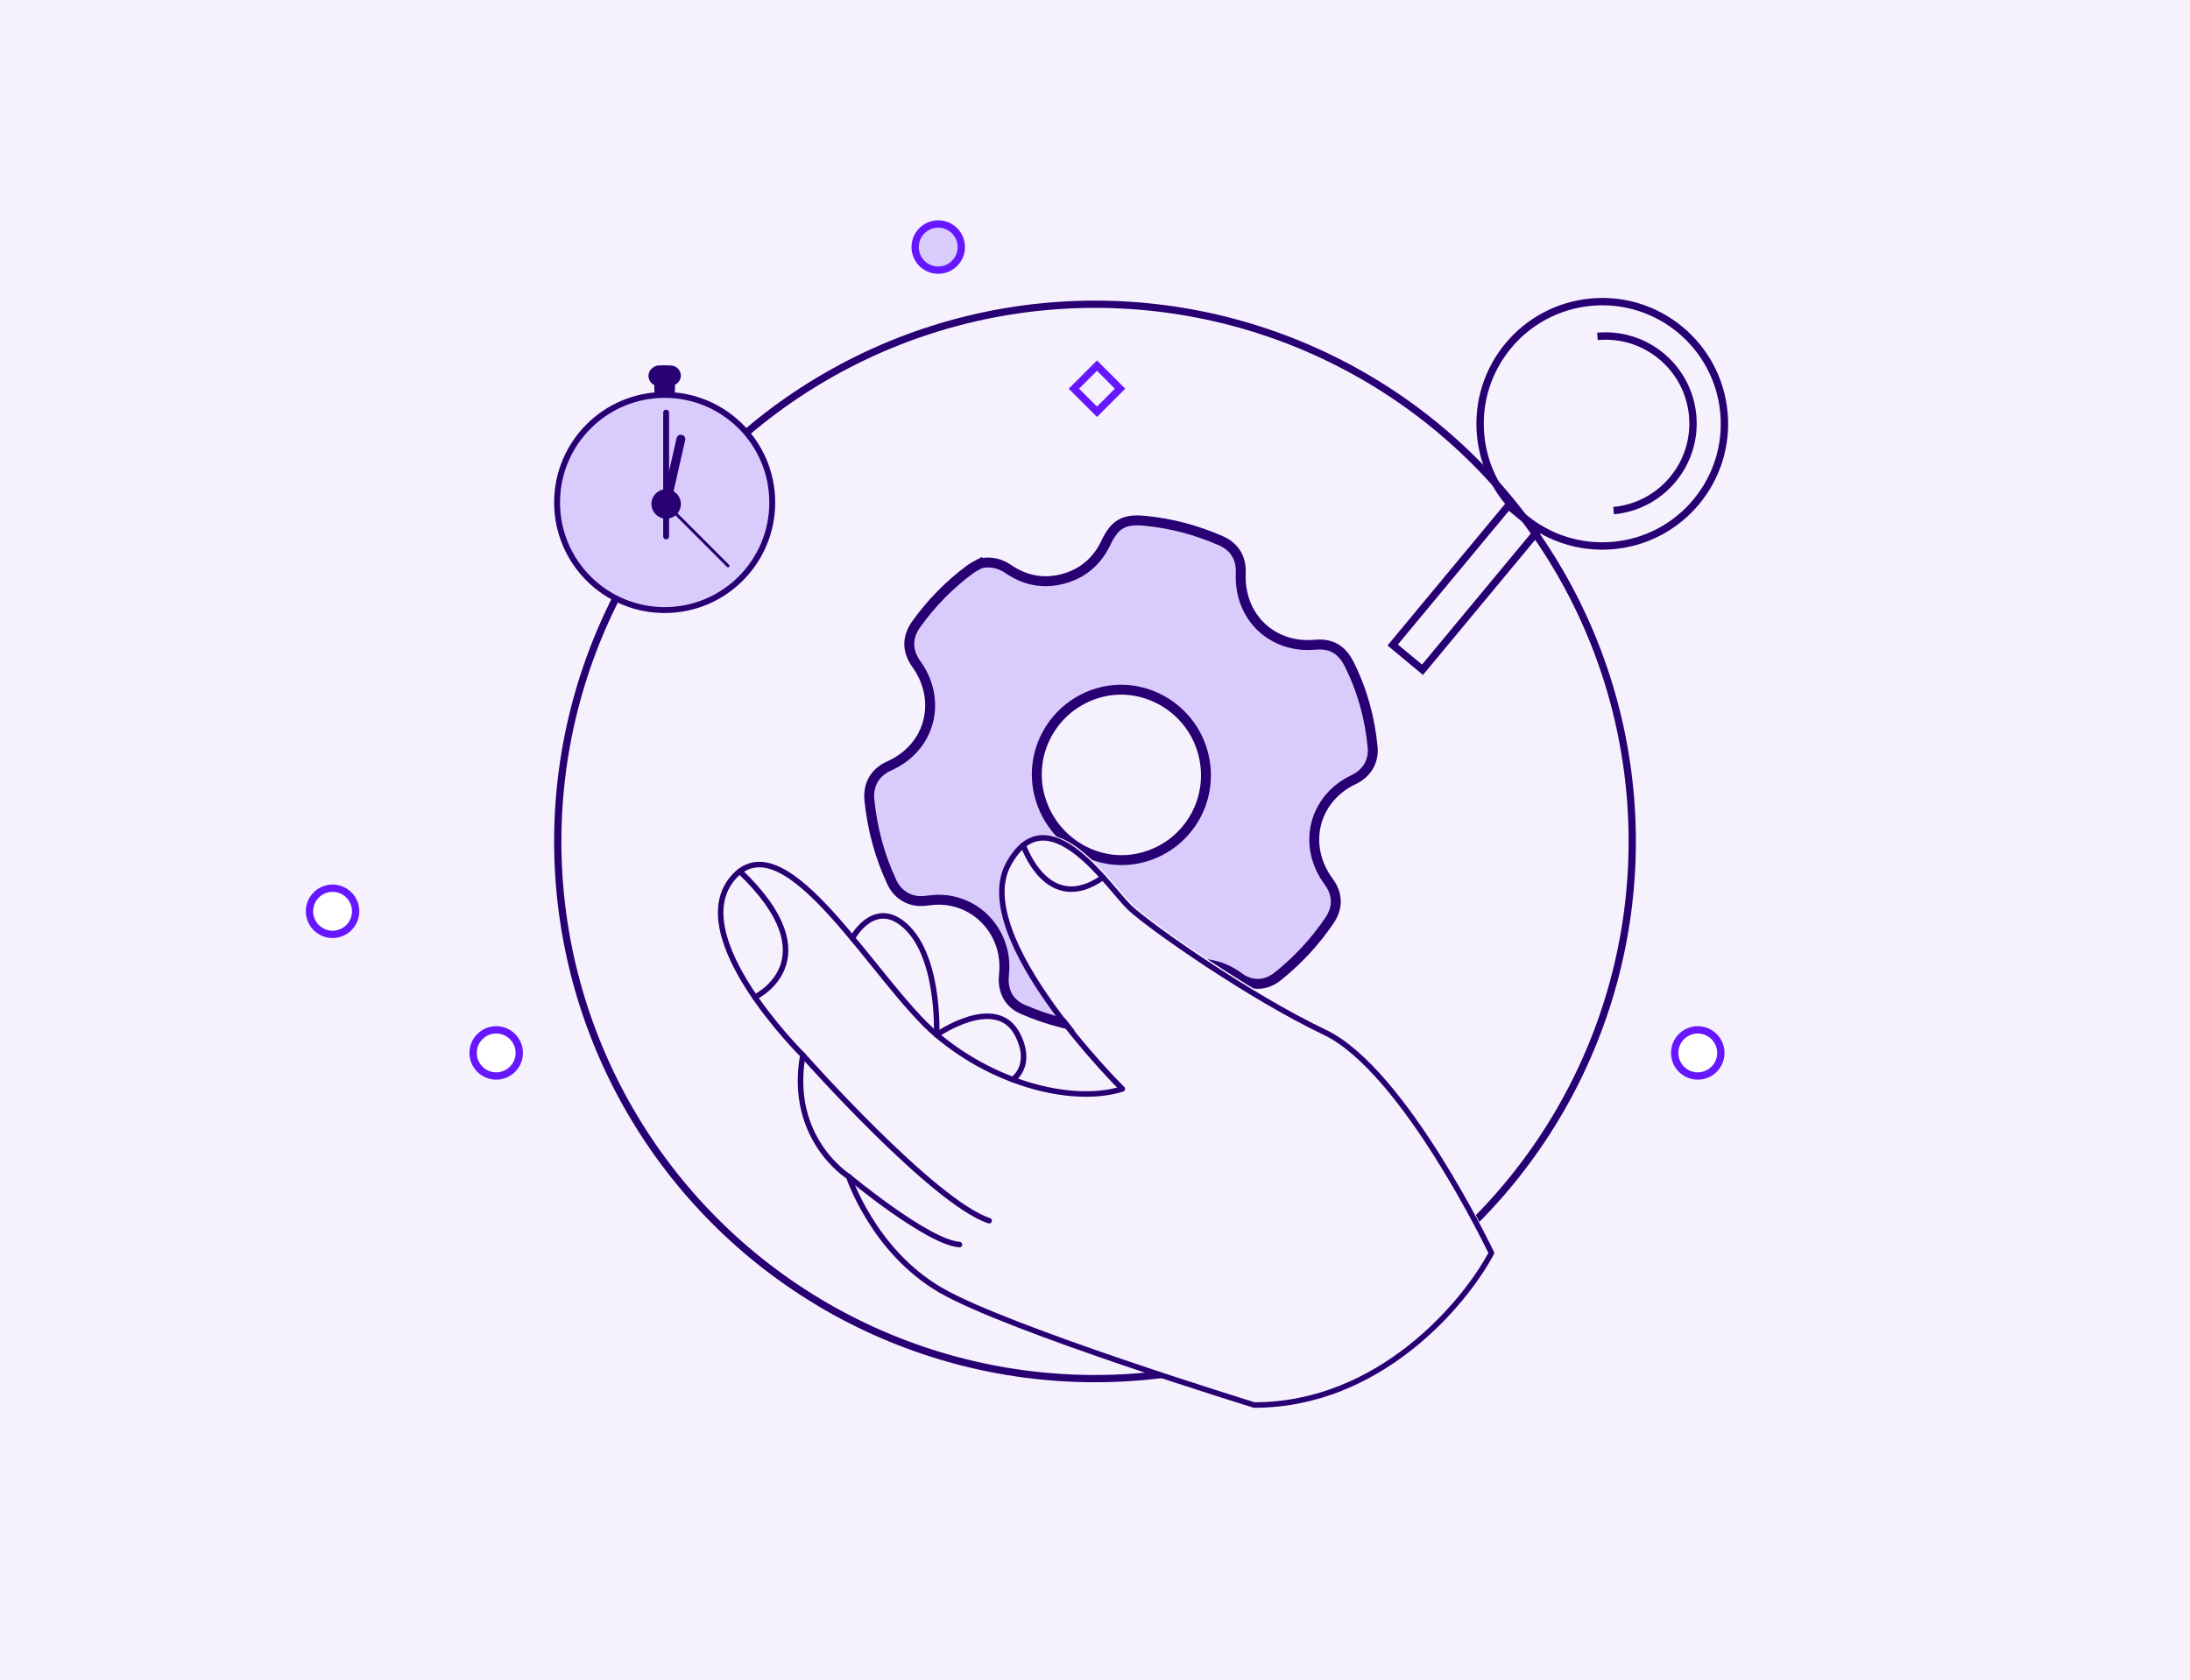 <svg width="743" height="570" viewBox="0 0 743 570" fill="none" xmlns="http://www.w3.org/2000/svg">
<rect width="743" height="570" fill="#F5F2FE"/>
<path d="M332.715 191.146C336.208 190.41 339.266 191.161 342.157 193.126C347.995 197.095 354.367 198.227 361.13 196.277C367.617 194.406 372.298 190.276 375.205 184.148C378.2 177.829 381.315 176.047 388.249 176.694C397.245 177.532 405.872 179.829 414.162 183.454C418.835 185.5 421.177 189.318 420.951 194.467C420.303 209.294 431.551 220.1 446.231 218.753C451.574 218.264 455.215 220.358 457.683 225.259C462.178 234.184 464.761 243.644 465.701 253.569C466.146 258.283 463.684 262.438 459.351 264.473C445.664 270.893 441.706 286.85 450.762 299.115C453.856 303.307 454.009 307.925 451.138 312.183C446.221 319.487 440.302 325.86 433.44 331.336C429.445 334.518 424.486 334.7 420.344 331.6C407.964 322.339 390.566 327.609 385.544 342.217C383.8 347.284 379.55 349.792 374.204 349.343C364.783 348.552 355.73 346.264 347.035 342.495C342.283 340.436 340.01 336.237 340.622 330.634C342.061 317.416 332.472 305.909 319.435 305.293C317.546 305.202 315.626 305.453 313.734 305.664C308.963 306.203 304.68 303.783 302.63 299.429C298.464 290.574 295.957 281.274 294.969 271.543C294.428 266.224 296.795 262.066 301.726 259.863C315.606 253.659 319.814 237.724 310.86 225.259C307.727 220.897 307.694 216.23 310.784 211.887C315.93 204.668 322.054 198.417 329.164 193.161C330.251 192.358 331.522 191.809 332.708 191.138L332.715 191.146ZM408.037 255.105C403.765 239.906 387.83 230.826 372.844 235.05C357.539 239.362 348.567 255.175 352.799 270.391C357.11 285.895 372.965 295.064 388.094 290.798C403.531 286.443 412.392 270.592 408.037 255.105Z" fill="#D9CCFD" stroke="#280074" stroke-width="3.364" stroke-miterlimit="10"/>
<circle cx="371.5" cy="285.5" r="182.269" stroke="#280074" stroke-width="2.462"/>
<path fill-rule="evenodd" clip-rule="evenodd" d="M326.146 83.83C326.146 88.155 322.64 91.66 318.316 91.66C313.991 91.66 310.485 88.155 310.485 83.83C310.485 79.506 313.991 76 318.316 76C322.64 76 326.146 79.506 326.146 83.83Z" fill="#D9CCFD" stroke="#6717FF" stroke-width="2.486"/>
<path fill-rule="evenodd" clip-rule="evenodd" d="M176.175 357.259C176.175 361.583 172.669 365.089 168.345 365.089C164.02 365.089 160.515 361.583 160.515 357.259C160.515 352.934 164.02 349.429 168.345 349.429C172.669 349.429 176.175 352.934 176.175 357.259Z" fill="white" stroke="#6717FF" stroke-width="2.486"/>
<path fill-rule="evenodd" clip-rule="evenodd" d="M583.832 357.259C583.832 361.583 580.327 365.089 576.002 365.089C571.678 365.089 568.172 361.583 568.172 357.259C568.172 352.934 571.678 349.429 576.002 349.429C580.327 349.429 583.832 352.934 583.832 357.259Z" fill="white" stroke="#6717FF" stroke-width="2.486"/>
<path fill-rule="evenodd" clip-rule="evenodd" d="M120.66 309.202C120.66 313.526 117.155 317.032 112.83 317.032C108.506 317.032 105 313.526 105 309.202C105 304.877 108.506 301.372 112.83 301.372C117.155 301.372 120.66 304.877 120.66 309.202Z" fill="white" stroke="#6717FF" stroke-width="2.486"/>
<path fill-rule="evenodd" clip-rule="evenodd" d="M380.003 131.887L372.173 139.717L364.343 131.887L372.173 124.057L380.003 131.887Z" fill="#F5F2FE" stroke="#6717FF" stroke-width="2.486"/>
<path d="M344.392 365.974C344.392 365.974 351.5 361.367 346.093 350.683C341.166 340.973 330.129 344.421 323.519 347.658C320.377 349.193 318.232 350.683 318.232 350.683C318.232 350.683 318.38 347.483 318.066 342.867C317.456 333.709 315.052 318.942 306.16 312.34C296.149 304.911 289.29 317.618 289.29 317.618C275.313 300.93 261.143 286.742 250.586 294.787C249.893 295.321 249.218 295.928 248.562 296.654C238.726 307.44 246.565 324.496 255.772 337.829C263.518 349.046 272.244 357.625 272.244 357.625C267.132 386.267 288.033 399.195 288.033 399.195C288.033 399.195 296.389 424.6 319.609 437.997C342.83 451.394 427.346 477.259 427.346 477.259C448.597 477.25 472.853 460.626 472.853 460.626C483.813 456.03 504.717 431.502 506.75 424.6C506.75 424.6 478.889 362.701 451.49 349.763C425.746 337.617 391.581 313.729 384.621 307.265C382.587 305.371 379.315 301.196 375.377 296.847C367.464 288.112 356.834 278.715 347.997 285.841C346.185 287.303 344.447 289.454 342.83 292.452C329.362 317.37 382.014 369.165 382.014 369.165C372.206 372.263 358.396 371.243 344.383 365.983L344.392 365.974Z" fill="#F5F2FE"/>
<path d="M319.15 437.765C342.078 451.06 425.533 476.728 425.533 476.728C468.001 476.728 496.874 442.338 506.001 425.143C506.001 425.143 476.429 363.06 449.375 350.222C423.963 338.159 390.218 314.471 383.345 308.047C376.472 301.623 355.377 268.619 342.078 293.347C328.779 318.075 380.771 369.475 380.771 369.475C364.898 374.512 338.418 368.554 317.78 351.134C297.143 333.715 266.875 277.789 248.994 297.499C231.113 317.208 272.379 358.005 272.379 358.005C267.331 386.42 287.969 399.258 287.969 399.258C287.969 399.258 296.221 424.47 319.15 437.765Z" stroke="#280074" stroke-width="1.871" stroke-linecap="round" stroke-linejoin="round"/>
<path d="M289.184 318.321C289.184 318.321 295.956 305.701 305.842 313.083C319.05 322.938 317.763 351.134 317.763 351.134C317.763 351.134 338.108 336.917 345.274 351.134C350.613 361.728 343.594 366.308 343.594 366.308" stroke="#280074" stroke-width="1.871" stroke-linecap="round" stroke-linejoin="round"/>
<path d="M287.96 399.258C287.96 399.258 314.713 421.523 325.53 422.289" stroke="#280074" stroke-width="1.871" stroke-linecap="round" stroke-linejoin="round"/>
<path d="M272.369 358.005C272.369 358.005 316.648 408 335.579 414.186" stroke="#280074" stroke-width="1.871" stroke-linecap="round" stroke-linejoin="round"/>
<path d="M347.172 286.777C347.172 286.777 355.268 311.021 374.208 297.699" stroke="#280074" stroke-width="1.871" stroke-linecap="round" stroke-linejoin="round"/>
<path d="M256.104 338.35C256.104 338.35 282.657 325.84 250.983 295.637" stroke="#280074" stroke-width="1.871" stroke-linecap="round" stroke-linejoin="round"/>
<path fill-rule="evenodd" clip-rule="evenodd" d="M503.57 147.511C505.62 169.619 525.204 185.88 547.312 183.83C569.42 181.78 585.681 162.197 583.631 140.088C581.581 117.98 561.997 101.72 539.889 103.769C517.781 105.819 501.521 125.403 503.57 147.511ZM522.63 181.003C529.943 185.133 538.546 187.154 547.543 186.32C571.026 184.143 588.298 163.341 586.121 139.858C583.944 116.374 563.142 99.102 539.659 101.279C516.175 103.457 498.903 124.258 501.08 147.742C501.902 156.601 505.374 164.576 510.641 170.957L510.012 171.714L472.336 217.09L470.738 219.014L472.662 220.611L480.848 227.409L482.772 229.006L484.37 227.082L522.046 181.706L522.63 181.003ZM573.016 141.073C571.566 125.436 557.715 113.935 542.078 115.384L541.847 112.894C558.859 111.317 573.929 123.83 575.506 140.842C577.083 157.854 564.571 172.924 547.558 174.501L547.328 172.011C562.965 170.561 574.466 156.71 573.016 141.073ZM511.936 173.311L520.122 180.108L482.446 225.485L474.259 218.688L511.936 173.311Z" fill="#280074"/>
<rect x="222.5" y="124.5" width="6" height="11" rx="3" fill="#280074" stroke="#280074"/>
<rect x="230.5" y="124.5" width="6" height="10" rx="3" transform="rotate(90 230.5 124.5)" fill="#280074" stroke="#280074"/>
<circle cx="225.5" cy="170.5" r="36.5" fill="#D9CCFD" stroke="#280074" stroke-width="2"/>
<path d="M226 140L226 182" stroke="#280074" stroke-width="2" stroke-linecap="round"/>
<path d="M226 171L247 192" stroke="#280074" stroke-linecap="round"/>
<path d="M226 171L231 149" stroke="#280074" stroke-width="3" stroke-linecap="round"/>
<circle cx="226" cy="171" r="4.5" fill="#280074" stroke="#280074"/>
</svg>
